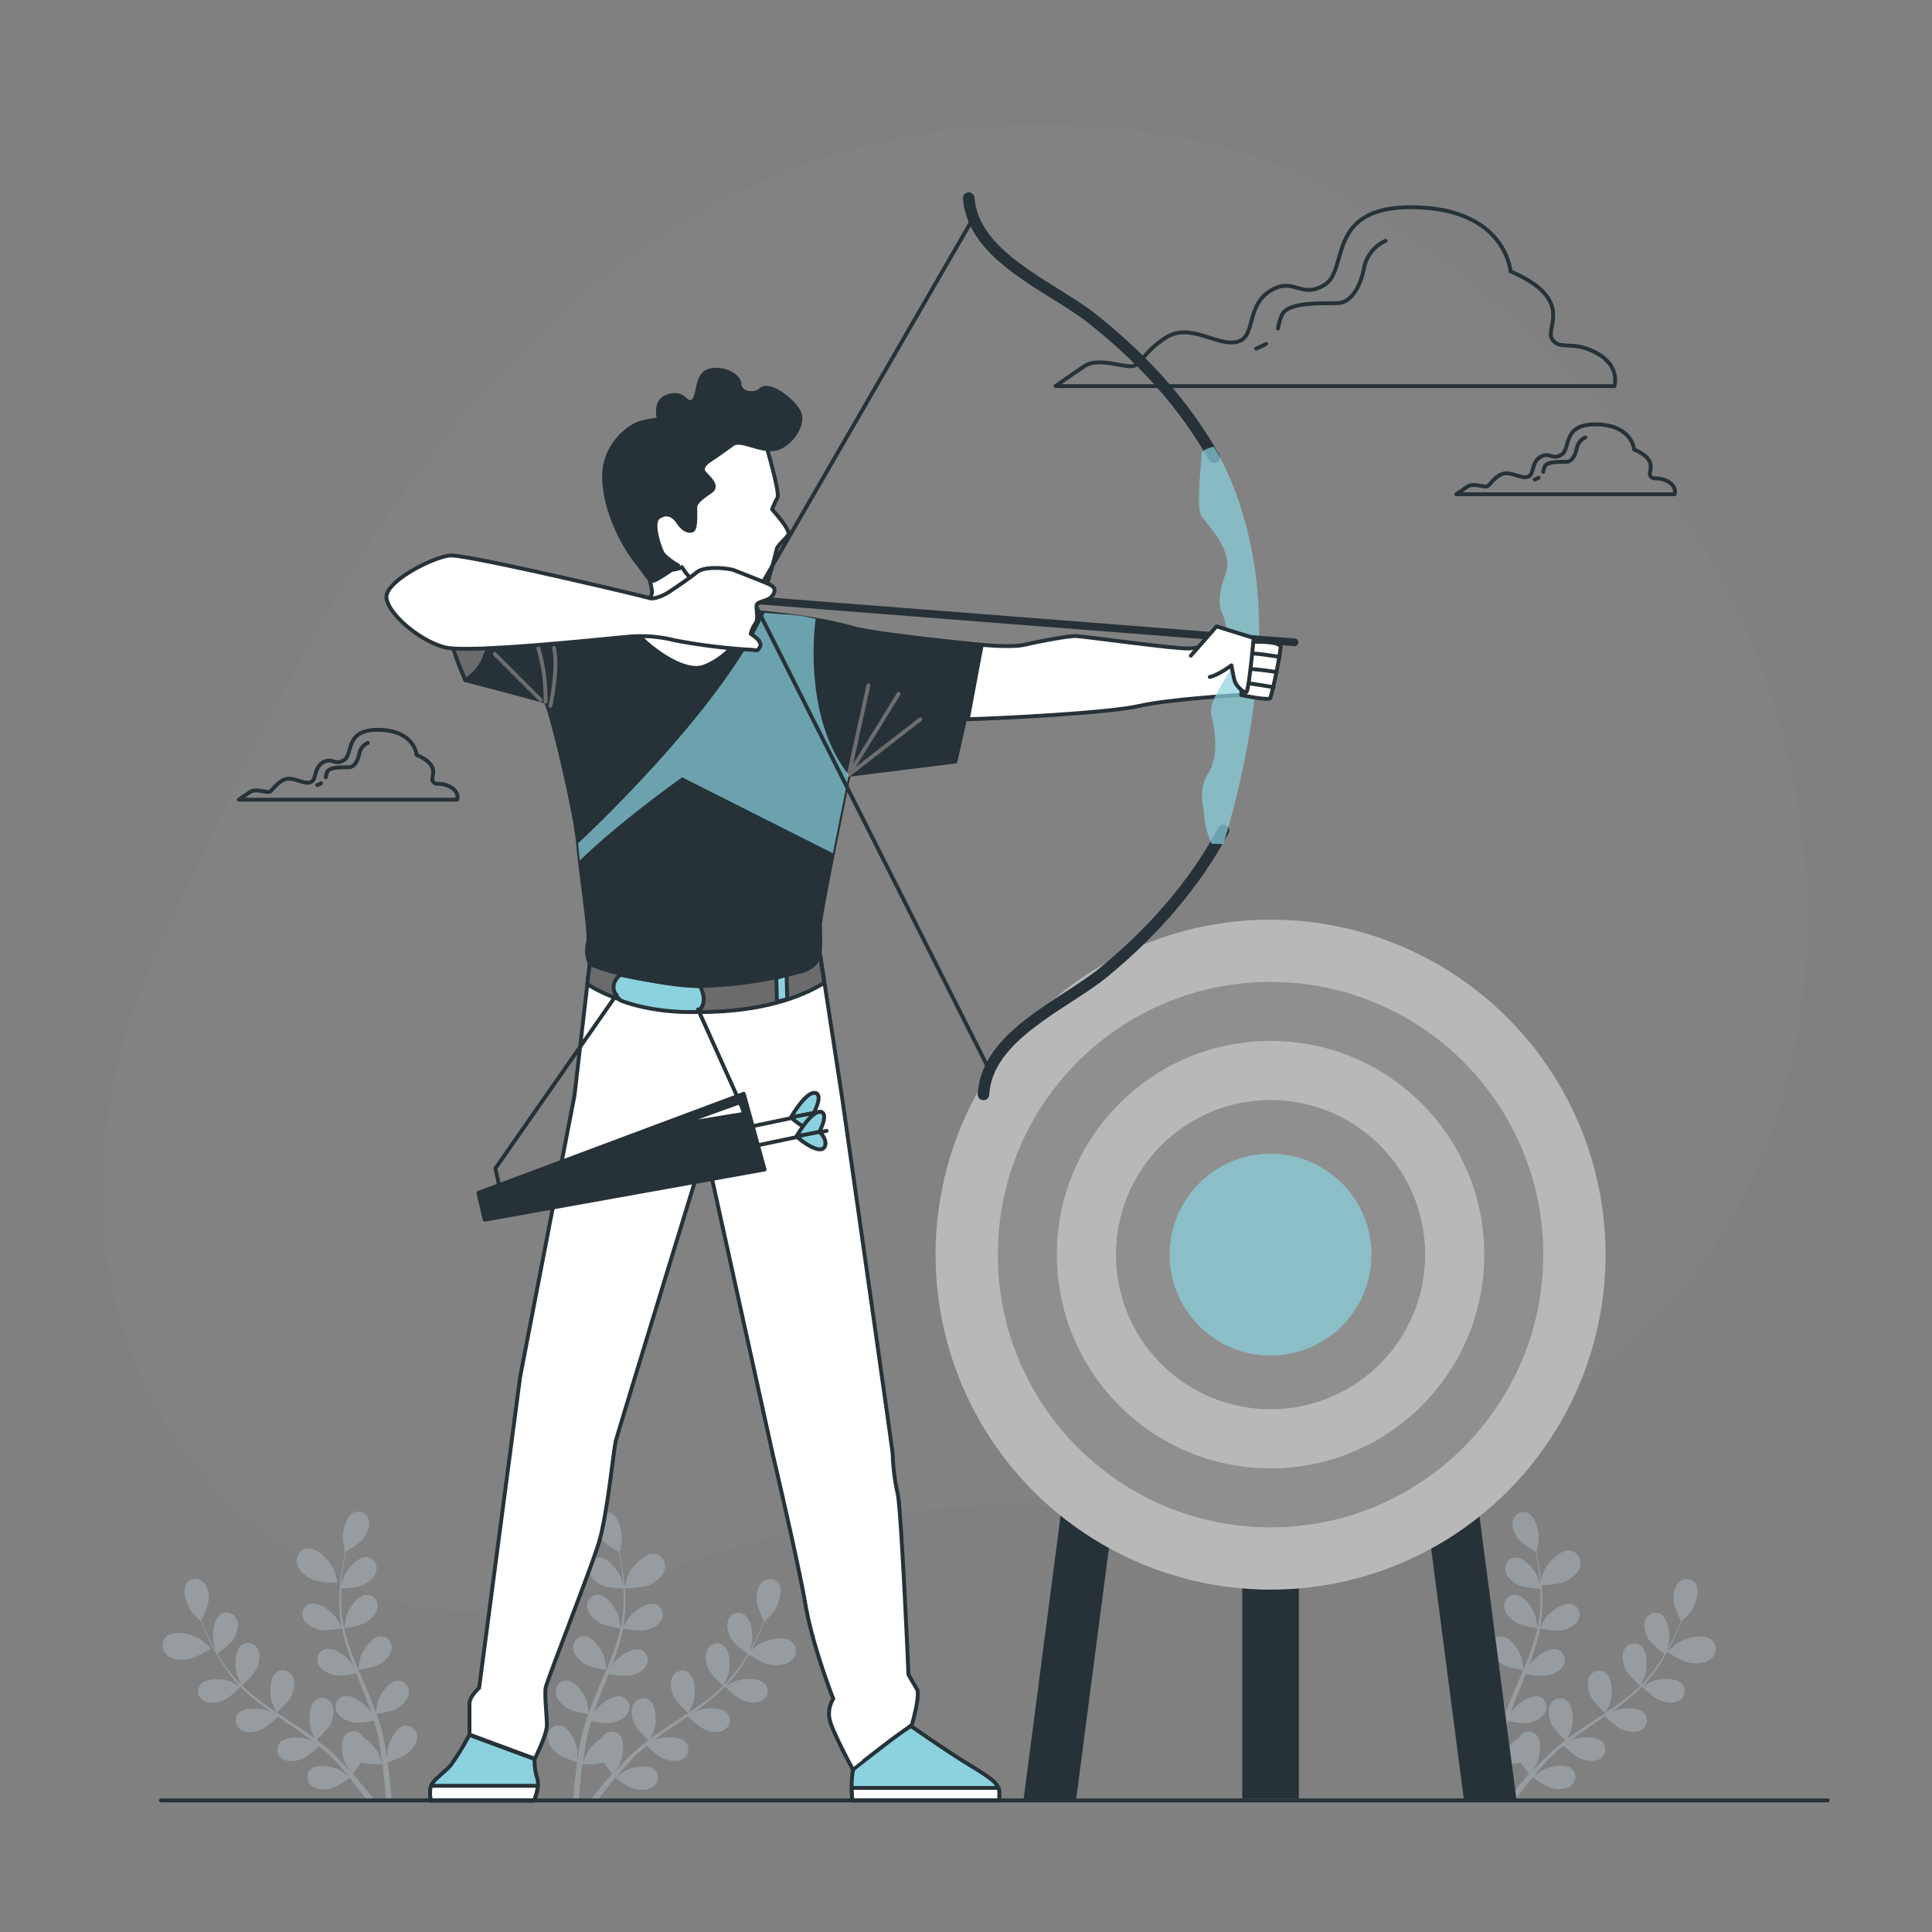 <svg xmlns="http://www.w3.org/2000/svg" viewBox="0 0 500 500"><rect x="0" y="0" width="500" height="500" fill="#808080" stroke="none"/><defs><style>.cls-1{opacity:0.1;}.cls-2,.cls-3{fill:#969c9f;}.cls-3,.cls-8{opacity:0.7;}.cls-13,.cls-14,.cls-15,.cls-4{fill:none;}.cls-10,.cls-11,.cls-12,.cls-14,.cls-15,.cls-4,.cls-9{stroke:#263238;}.cls-10,.cls-11,.cls-12,.cls-13,.cls-14,.cls-15,.cls-4,.cls-9{stroke-linecap:round;stroke-linejoin:round;}.cls-12,.cls-5{fill:#263238;}.cls-6{fill:#b8b8b8;}.cls-7{fill:#8f8f8f;}.cls-10,.cls-8{fill:#8bd2de;}.cls-9{fill:#fff;}.cls-11{fill:#6b6b6b;}.cls-13{stroke:#6e6e6e;}.cls-14{stroke-width:3px;}.cls-15{stroke-width:2px;}</style></defs><title>archery</title><g id="Background_Simple" data-name="Background Simple"><g class="cls-1"><path class="cls-2" d="M324.18,40.36S251.45,14.49,180,55.67,72.62,178.59,41.69,244.06,28.56,376.14,83.06,406.51s91.56-14.4,168-16.58,97,8.75,160.47-34.44,74.91-145.2,24.87-220.68S324.18,40.36,324.18,40.36Z"/><path class="cls-3" d="M324.18,40.36S251.45,14.49,180,55.67,72.62,178.59,41.69,244.06,28.56,376.14,83.06,406.51s91.56-14.4,168-16.58,97,8.75,160.47-34.44,74.91-145.2,24.87-220.68S324.18,40.36,324.18,40.36Z"/></g></g><g id="Clouds"><path class="cls-4" d="M413.21,91.37c-6.29-3.43-9.15-.57-11.43-3.43s6.29-10.29-10.86-17.72c0,0-1.14-16-24.58-16.58s-17.15,16-23.44,20-8-2.29-14.29,1.71-3.43,12-8.57,13.15-12-5.14-18.29-1.14-6.29,7.43-9.15,7.43-8.58-2.29-12,0-7.43,5.14-7.43,5.14H417.79S419.5,94.8,413.21,91.37Z"/><path class="cls-4" d="M327.66,89a19.93,19.93,0,0,1-2.55,1.21"/><path class="cls-4" d="M358.6,62.32a9.76,9.76,0,0,0-5.58,7c-1,5.23-3.49,8.72-6.28,9.07s-13.26-.7-15,3.14a15.36,15.36,0,0,0-1,3.5"/><path class="cls-4" d="M431.61,124.57c-2.46-1.34-3.57-.22-4.47-1.34s2.46-4-4.24-6.92c0,0-.45-6.25-9.6-6.48s-6.7,6.25-9.16,7.82-3.13-.89-5.58.67-1.34,4.69-3.35,5.14-4.69-2-7.15-.45-2.46,2.9-3.57,2.9-3.35-.89-4.69,0-2.9,2-2.9,2h56.51S434.06,125.91,431.61,124.57Z"/><path class="cls-4" d="M398.18,123.65a7.78,7.78,0,0,1-1,.47"/><path class="cls-4" d="M410.27,113.22a3.81,3.81,0,0,0-2.18,2.73c-.41,2-1.36,3.41-2.45,3.54s-5.18-.27-5.86,1.23a6,6,0,0,0-.38,1.37"/><path class="cls-4" d="M116.52,203.62c-2.46-1.34-3.57-.22-4.47-1.34s2.46-4-4.24-6.92c0,0-.45-6.25-9.6-6.48s-6.7,6.25-9.16,7.82-3.13-.89-5.58.67-1.34,4.69-3.35,5.14-4.69-2-7.15-.45-2.46,2.9-3.57,2.9-3.35-.89-4.69,0-2.9,2-2.9,2h56.51S119,205,116.52,203.62Z"/><path class="cls-4" d="M83.09,202.71a7.78,7.78,0,0,1-1,.47"/><path class="cls-4" d="M95.18,192.27A3.81,3.81,0,0,0,93,195c-.41,2-1.36,3.41-2.45,3.54s-5.18-.27-5.86,1.23a6,6,0,0,0-.38,1.37"/></g><g id="Plants"><path class="cls-2" d="M48.57,429.45c2.1-.3,6.09-2.9,6.09-2.9s-2.51-2.11-2.69-2.22c-2-1.31-6.74-2.63-8.83-.91a3.21,3.21,0,0,0-.07,4.77C44.43,429.54,46.78,429.7,48.57,429.45Z"/><path class="cls-2" d="M87.44,409.66s-.93-3.14-1-3.33c-1-2.21-4.17-5.91-6.87-5.63a3.21,3.21,0,0,0-2.69,3.94c.39,1.87,2.26,3.31,3.89,4.08C82.68,409.63,87.44,409.66,87.44,409.66Z"/><path class="cls-2" d="M92.52,462.71c.93,1.15,1.77,2.24,2.53,3.24H97c-1-1.23-2.08-2.63-3.35-4.13-.74-.88-1.54-1.8-2.37-2.75a30.67,30.67,0,0,0,2.12-2.91,20.64,20.64,0,0,0,5.63.4c.13,1.12.25,2.21.34,3.24.22,2.33.35,4.4.44,6.15h1.55c-.13-1.78-.31-3.9-.58-6.29-.13-1.14-.29-2.35-.46-3.6.44-.13,4-1.25,5.32-2.41s2.41-2.73,2.28-4.4a2.82,2.82,0,0,0-3.24-2.66c-2.34.42-4.13,4.33-4.41,6.44,0,.12,0,1.49-.05,2.36-.07-.51-.14-1-.22-1.53-.16-1-.34-2.06-.54-3.17l-.35-1.61c-.1-.54-.28-1.1-.42-1.65-.35-1.28-.77-2.56-1.22-3.83.91-.14,4.11-.68,5.45-1.55s2.8-2.33,2.92-4a2.82,2.82,0,0,0-2.8-3.12c-2.38.06-4.74,3.65-5.34,5.7,0,.13-.3,1.64-.43,2.47-.28-.77-.55-1.53-.85-2.3-.88-2.21-1.84-4.42-2.79-6.63-.29-.68-.57-1.35-.86-2,.32,0,4.15-.61,5.65-1.58,1.33-.86,2.8-2.33,2.92-4a2.82,2.82,0,0,0-2.8-3.12c-2.38.06-4.74,3.66-5.34,5.7,0,.15-.42,2.33-.49,2.89-.63-1.49-1.24-3-1.78-4.48a49.67,49.67,0,0,1-1.83-6.17c.15,0,4.15-.59,5.69-1.58,1.34-.86,2.8-2.33,2.92-4a2.82,2.82,0,0,0-2.8-3.12c-2.38.06-4.74,3.65-5.34,5.7,0,.13-.33,1.79-.45,2.58H89a36.3,36.3,0,0,1-.69-6.44c0-1.19,0-2.33.05-3.44.76,0,4.21-.2,5.69-.94s3-2,3.34-3.66A2.82,2.82,0,0,0,94.91,403c-2.37-.2-5.11,3.11-5.93,5.08,0,.11-.38,1.24-.61,2.07,0-.5.06-1,.1-1.49.15-1.79.4-3.43.63-4.87.14-.82.28-1.56.42-2.25.73-.42,3.63-2.13,4.59-3.45s1.77-3.18,1.28-4.79a2.82,2.82,0,0,0-3.74-1.91c-2.2.92-3.1,5.12-2.92,7.24,0,.18.58,3,.62,3l0,0c-.15.66-.3,1.37-.45,2.15-.26,1.44-.55,3.08-.74,4.88a50,50,0,0,0-.34,5.83,36.76,36.76,0,0,0,.55,6.51l0,.08c-.33-.62-1.29-2.31-1.38-2.43-1.26-1.72-4.69-4.3-7-3.55A2.82,2.82,0,0,0,78.54,419c.69,1.53,2.56,2.42,4.11,2.78,1.75.4,5.55-.37,5.86-.43a49.93,49.93,0,0,0,1.74,6.42c.41,1.23.87,2.45,1.34,3.67-.3-.52-.57-1-.61-1.05-1.26-1.72-4.69-4.3-7-3.55a2.82,2.82,0,0,0-1.57,3.89c.69,1.53,2.56,2.42,4.11,2.78s4.83-.23,5.69-.4l.55,1.4c.9,2.23,1.81,4.46,2.63,6.66.29.78.55,1.56.81,2.33-.27-.47-.49-.86-.53-.91-1.26-1.72-4.69-4.3-7-3.55a2.82,2.82,0,0,0-1.57,3.89c.69,1.53,2.56,2.42,4.11,2.78s4.51-.18,5.54-.37c.24.8.49,1.61.69,2.4.12.54.28,1.06.38,1.61l.31,1.62c.16,1,.33,2.1.46,3.11.1.7.18,1.38.26,2.05-.28-.78-.86-2.29-.92-2.41a10.94,10.94,0,0,0-3.85-4,3.34,3.34,0,0,0-.33-.53,2.82,2.82,0,0,0-4.17-.43c-1.72,1.65-1.05,5.89-.13,7.8.05.11.79,1.27,1.26,2l-1-1.15c-.7-.78-1.43-1.53-2.2-2.34l-1.18-1.15c-.38-.39-.84-.76-1.26-1.14-1-.87-2.05-1.71-3.13-2.52.68-.62,3.05-2.84,3.69-4.3s1-3.48.23-5a2.82,2.82,0,0,0-4.06-1.06c-2,1.37-1.93,5.66-1.31,7.69,0,.13.65,1.53,1,2.3-.65-.49-1.3-1-2-1.44-2-1.36-4-2.67-6-4l-1.84-1.22c.24-.22,3.12-2.8,3.84-4.43.64-1.45,1-3.48.23-5a2.82,2.82,0,0,0-4.06-1.06c-2,1.37-1.93,5.66-1.31,7.69,0,.15.93,2.18,1.18,2.68-1.34-.9-2.68-1.81-4-2.76a49.64,49.64,0,0,1-4.93-4.14c.11-.1,3.13-2.78,3.87-4.46.64-1.45,1-3.49.23-5a2.82,2.82,0,0,0-4.06-1.06c-2,1.37-1.93,5.66-1.31,7.69,0,.13.71,1.68,1.05,2.4l-.11.08a36.3,36.3,0,0,1-4.13-5c-.69-1-1.29-1.94-1.85-2.9.61-.44,3.39-2.49,4.22-3.93s1.42-3.35.77-4.9a2.82,2.82,0,0,0-3.92-1.5c-2.09,1.14-2.54,5.41-2.14,7.5,0,.11.37,1.24.64,2.06-.25-.43-.51-.88-.74-1.3-.86-1.58-1.56-3.08-2.16-4.41-.34-.76-.63-1.46-.89-2.11.38-.75,1.85-3.78,1.93-5.4s-.28-3.63-1.57-4.7a2.82,2.82,0,0,0-4.17.47c-1.33,2,.24,6,1.55,7.65.11.14,2.15,2.2,2.17,2.16l0,0c.24.63.51,1.31.82,2,.58,1.35,1.24,2.87,2.07,4.47A50.08,50.08,0,0,0,58,431.23,36.77,36.77,0,0,0,62,436.36l.06.05c-.61-.34-2.35-1.22-2.5-1.27-2-.74-6.28-1-7.75.88a2.82,2.82,0,0,0,.83,4.11c1.42.9,3.47.61,5,0,1.68-.63,4.43-3.37,4.64-3.59a49.87,49.87,0,0,0,5,4.4c1,.79,2.08,1.56,3.14,2.32l-1.09-.54c-2-.74-6.28-1-7.76.88a2.82,2.82,0,0,0,.83,4.11c1.42.9,3.47.61,5,0s3.9-2.86,4.52-3.47l1.23.86c2,1.36,4,2.72,5.87,4.1.67.49,1.32,1,2,1.5l-.95-.47c-2-.74-6.28-1-7.75.88a2.82,2.82,0,0,0,.83,4.11c1.42.9,3.47.61,5,0s3.67-2.64,4.41-3.36c.65.54,1.29,1.07,1.9,1.62.4.38.82.73,1.2,1.13l1.15,1.18c.7.77,1.44,1.57,2.1,2.34.47.53.91,1.05,1.35,1.57-.66-.49-2-1.43-2.1-1.5-1.86-1-6.06-1.94-7.8-.31a2.82,2.82,0,0,0,.2,4.19c1.27,1.11,3.34,1.12,4.89.8,1.71-.36,4.73-2.55,5.11-2.83C91.17,461.05,91.87,461.9,92.52,462.71Z"/><path class="cls-2" d="M199.44,430.85c-2.1-.3-6.09-2.9-6.09-2.9s2.51-2.11,2.69-2.22c2-1.31,6.74-2.63,8.83-.91a3.21,3.21,0,0,1,.07,4.77C203.58,430.94,201.23,431.11,199.44,430.85Z"/><path class="cls-2" d="M161.51,411.07s.93-3.14,1-3.33c1-2.21,4.17-5.91,6.87-5.63a3.21,3.21,0,0,1,2.69,3.94c-.39,1.87-2.26,3.31-3.89,4.08C166.27,411,161.51,411.07,161.51,411.07Z"/><path class="cls-2" d="M157.13,462.71c-.93,1.15-1.77,2.24-2.53,3.24h-1.91c1-1.23,2.08-2.63,3.35-4.13.74-.88,1.54-1.8,2.37-2.75a30.63,30.63,0,0,1-2.12-2.91,20.64,20.64,0,0,1-5.64.4c-.13,1.12-.25,2.21-.34,3.24-.22,2.33-.35,4.4-.44,6.15h-1.55c.13-1.78.31-3.9.58-6.29.13-1.14.29-2.35.46-3.6-.44-.13-4-1.25-5.32-2.41s-2.41-2.73-2.28-4.4a2.82,2.82,0,0,1,3.24-2.66c2.34.42,4.13,4.33,4.41,6.44,0,.12,0,1.49.05,2.36.07-.51.14-1,.22-1.53.16-1,.34-2.06.54-3.17l.35-1.61c.1-.54.28-1.1.42-1.65.35-1.28.77-2.56,1.22-3.83-.91-.14-4.11-.68-5.45-1.55s-2.8-2.33-2.92-4a2.82,2.82,0,0,1,2.8-3.12c2.38.06,4.74,3.65,5.34,5.7,0,.13.3,1.64.43,2.47.28-.77.55-1.53.85-2.3.88-2.21,1.84-4.42,2.79-6.63.29-.68.57-1.35.86-2-.32,0-4.15-.61-5.65-1.58-1.33-.86-2.8-2.33-2.92-4a2.82,2.82,0,0,1,2.8-3.12c2.38.06,4.74,3.66,5.34,5.7,0,.15.42,2.33.49,2.89.63-1.49,1.24-3,1.78-4.48a49.67,49.67,0,0,0,1.83-6.17c-.15,0-4.15-.59-5.69-1.58-1.34-.86-2.8-2.33-2.92-4a2.82,2.82,0,0,1,2.8-3.12c2.38.06,4.74,3.65,5.33,5.7,0,.13.33,1.79.45,2.58h.14a36.29,36.29,0,0,0,.69-6.44c0-1.19,0-2.33-.05-3.44-.76,0-4.21-.2-5.69-.94s-3-2-3.34-3.66a2.82,2.82,0,0,1,2.44-3.41c2.37-.2,5.11,3.11,5.93,5.08,0,.11.38,1.24.61,2.07,0-.5-.06-1-.1-1.49-.15-1.79-.4-3.43-.63-4.87-.14-.82-.28-1.56-.42-2.25-.73-.42-3.63-2.13-4.59-3.45s-1.77-3.18-1.28-4.79a2.82,2.82,0,0,1,3.74-1.91c2.2.92,3.1,5.12,2.92,7.24,0,.18-.58,3-.62,3l0,0c.15.66.3,1.37.45,2.15.26,1.44.55,3.08.74,4.88a50,50,0,0,1,.34,5.83,36.78,36.78,0,0,1-.55,6.51l0,.08c.33-.62,1.29-2.31,1.38-2.43,1.26-1.72,4.69-4.3,7-3.55a2.82,2.82,0,0,1,1.57,3.89c-.69,1.53-2.56,2.42-4.11,2.78-1.75.4-5.55-.37-5.86-.43a49.93,49.93,0,0,1-1.74,6.42c-.41,1.23-.87,2.45-1.34,3.67.3-.52.57-1,.61-1.05,1.26-1.72,4.69-4.3,7-3.55a2.82,2.82,0,0,1,1.57,3.89c-.69,1.53-2.56,2.42-4.11,2.78s-4.83-.23-5.69-.4l-.55,1.4c-.9,2.23-1.81,4.46-2.63,6.66-.29.78-.55,1.56-.81,2.33.27-.47.49-.86.53-.91,1.26-1.72,4.69-4.3,7-3.55a2.82,2.82,0,0,1,1.57,3.89c-.69,1.53-2.56,2.42-4.11,2.78s-4.51-.18-5.53-.37c-.24.8-.49,1.61-.69,2.4-.12.54-.28,1.06-.38,1.61l-.31,1.62c-.16,1-.33,2.1-.46,3.11-.1.7-.18,1.38-.26,2.05.28-.78.86-2.29.92-2.41a10.94,10.94,0,0,1,3.85-4,3.33,3.33,0,0,1,.33-.53,2.82,2.82,0,0,1,4.17-.43c1.72,1.65,1.05,5.89.13,7.8-.05.11-.79,1.27-1.26,2l1-1.15c.7-.78,1.42-1.53,2.2-2.34l1.18-1.15c.38-.39.84-.76,1.26-1.14,1-.87,2.05-1.71,3.13-2.52-.68-.62-3.05-2.84-3.69-4.3s-1-3.48-.23-5a2.82,2.82,0,0,1,4.06-1.06c2,1.37,1.93,5.66,1.31,7.69,0,.13-.65,1.53-1,2.3.65-.49,1.3-1,2-1.44,2-1.36,4-2.67,6-4l1.84-1.22c-.24-.22-3.12-2.8-3.84-4.43-.64-1.45-1-3.48-.23-5a2.82,2.82,0,0,1,4.06-1.06c2,1.37,1.93,5.66,1.31,7.69,0,.15-.93,2.18-1.18,2.68,1.35-.9,2.68-1.81,4-2.76a49.64,49.64,0,0,0,4.93-4.14c-.11-.1-3.13-2.78-3.87-4.46-.64-1.45-1-3.49-.23-5a2.82,2.82,0,0,1,4.06-1.06c2,1.37,1.93,5.66,1.31,7.69,0,.13-.72,1.68-1.05,2.4l.11.08a36.29,36.29,0,0,0,4.13-5c.69-1,1.29-1.94,1.85-2.9-.61-.44-3.39-2.49-4.22-3.93s-1.42-3.35-.77-4.9a2.82,2.82,0,0,1,3.92-1.5c2.09,1.14,2.54,5.41,2.14,7.5,0,.11-.37,1.24-.64,2.06.25-.43.51-.88.74-1.3.86-1.58,1.56-3.08,2.16-4.41.34-.76.63-1.46.89-2.11-.38-.75-1.85-3.78-1.93-5.4s.28-3.63,1.57-4.7a2.82,2.82,0,0,1,4.17.47c1.33,2-.24,6-1.55,7.65-.11.14-2.15,2.2-2.17,2.16l0,0c-.24.63-.51,1.31-.82,2-.58,1.35-1.24,2.87-2.07,4.47a50.06,50.06,0,0,1-2.94,5.05,36.76,36.76,0,0,1-4.05,5.13l-.06.05c.61-.34,2.35-1.22,2.5-1.27,2-.74,6.28-1,7.75.88a2.82,2.82,0,0,1-.83,4.11c-1.42.9-3.47.61-5,0-1.68-.63-4.43-3.37-4.64-3.59a49.86,49.86,0,0,1-5,4.4c-1,.79-2.08,1.56-3.14,2.32l1.09-.54c2-.74,6.28-1,7.75.88a2.82,2.82,0,0,1-.83,4.11c-1.42.9-3.47.61-5,0s-3.9-2.86-4.52-3.47l-1.23.86c-2,1.36-4,2.72-5.87,4.1-.67.49-1.32,1-2,1.5l.95-.47c2-.74,6.28-1,7.75.88a2.82,2.82,0,0,1-.83,4.11c-1.42.9-3.47.61-5,0s-3.67-2.64-4.41-3.36c-.65.54-1.29,1.07-1.9,1.62-.4.38-.82.73-1.2,1.13L163,455.92c-.7.77-1.44,1.57-2.1,2.34-.47.53-.91,1.05-1.35,1.57.66-.49,2-1.43,2.1-1.5,1.86-1,6.06-1.94,7.8-.31a2.82,2.82,0,0,1-.2,4.19c-1.27,1.11-3.34,1.12-4.89.8-1.71-.36-4.73-2.55-5.11-2.83C158.47,461.05,157.77,461.9,157.13,462.71Z"/><path class="cls-2" d="M437.5,430.38c-2.1-.3-6.09-2.9-6.09-2.9s2.51-2.11,2.69-2.22c2-1.31,6.74-2.63,8.83-.91a3.21,3.21,0,0,1,.07,4.77C441.64,430.47,439.29,430.63,437.5,430.38Z"/><path class="cls-2" d="M398.39,410.25s.93-3.14,1-3.33c1-2.21,4.17-5.91,6.87-5.63a3.21,3.21,0,0,1,2.69,3.94c-.39,1.87-2.26,3.31-3.89,4.08C403.16,410.21,398.4,410.25,398.39,410.25Z"/><path class="cls-2" d="M394.48,462.71c-.93,1.15-1.77,2.24-2.53,3.24H390c1-1.23,2.08-2.63,3.35-4.13.74-.88,1.54-1.8,2.37-2.75a30.66,30.66,0,0,1-2.12-2.91,20.64,20.64,0,0,1-5.64.4c-.13,1.12-.25,2.21-.34,3.24-.22,2.33-.35,4.4-.44,6.15h-1.55c.13-1.78.31-3.9.58-6.29.13-1.14.29-2.35.46-3.6-.44-.13-4-1.25-5.32-2.41s-2.41-2.73-2.28-4.4a2.82,2.82,0,0,1,3.24-2.66c2.34.42,4.13,4.33,4.41,6.44,0,.12,0,1.49.05,2.36.07-.51.14-1,.22-1.53.16-1,.34-2.06.54-3.17l.35-1.61c.1-.54.28-1.1.42-1.65.35-1.28.77-2.56,1.22-3.83-.91-.14-4.11-.68-5.45-1.55s-2.8-2.33-2.92-4a2.82,2.82,0,0,1,2.8-3.12c2.38.06,4.74,3.65,5.34,5.7,0,.13.3,1.64.43,2.47.28-.77.55-1.53.85-2.3.88-2.21,1.84-4.42,2.79-6.63.29-.68.57-1.35.86-2-.32,0-4.15-.61-5.65-1.58-1.34-.86-2.8-2.33-2.92-4a2.82,2.82,0,0,1,2.8-3.12c2.38.06,4.74,3.66,5.34,5.7,0,.15.42,2.33.49,2.89.63-1.49,1.24-3,1.78-4.48a49.68,49.68,0,0,0,1.83-6.17c-.15,0-4.15-.59-5.69-1.58-1.34-.86-2.8-2.33-2.92-4a2.82,2.82,0,0,1,2.8-3.12c2.38.06,4.74,3.65,5.33,5.7,0,.13.33,1.79.45,2.58H398a36.3,36.3,0,0,0,.69-6.44c0-1.19,0-2.33-.05-3.44-.76,0-4.21-.2-5.69-.94s-3-2-3.34-3.66a2.82,2.82,0,0,1,2.44-3.41c2.37-.2,5.11,3.11,5.93,5.08,0,.11.38,1.24.61,2.07,0-.5-.06-1-.1-1.49-.15-1.79-.4-3.43-.63-4.87-.14-.82-.28-1.56-.42-2.25-.73-.42-3.63-2.13-4.59-3.45s-1.77-3.18-1.28-4.79a2.82,2.82,0,0,1,3.74-1.91c2.2.92,3.1,5.12,2.92,7.24,0,.18-.58,3-.62,3l0,0c.15.66.3,1.37.45,2.15.26,1.44.55,3.08.74,4.88a50,50,0,0,1,.34,5.83,36.76,36.76,0,0,1-.55,6.51l0,.08c.33-.62,1.29-2.31,1.38-2.43,1.26-1.72,4.69-4.3,7-3.55a2.82,2.82,0,0,1,1.57,3.89c-.69,1.53-2.56,2.42-4.11,2.78-1.75.4-5.55-.37-5.86-.43a49.93,49.93,0,0,1-1.74,6.42c-.41,1.23-.87,2.45-1.34,3.67.3-.52.57-1,.61-1.05,1.26-1.72,4.69-4.3,7-3.55a2.82,2.82,0,0,1,1.57,3.89c-.69,1.53-2.56,2.42-4.11,2.78s-4.83-.23-5.69-.4l-.55,1.4c-.9,2.23-1.81,4.46-2.63,6.66-.29.78-.55,1.56-.81,2.33.27-.47.49-.86.53-.91,1.26-1.72,4.69-4.3,7-3.55a2.82,2.82,0,0,1,1.57,3.89c-.69,1.53-2.56,2.42-4.11,2.78s-4.51-.18-5.53-.37c-.24.8-.49,1.61-.69,2.4-.12.54-.28,1.06-.38,1.61l-.31,1.62c-.16,1-.33,2.1-.46,3.11-.1.7-.18,1.38-.26,2.05.28-.78.86-2.29.93-2.41a10.94,10.94,0,0,1,3.85-4,3.33,3.33,0,0,1,.33-.53,2.82,2.82,0,0,1,4.17-.43c1.72,1.65,1.05,5.89.13,7.8-.05.11-.79,1.27-1.26,2l1-1.15c.7-.78,1.43-1.53,2.2-2.34l1.18-1.15c.38-.39.84-.76,1.26-1.14,1-.87,2.05-1.71,3.13-2.52-.68-.62-3.05-2.84-3.69-4.3s-1-3.48-.23-5a2.82,2.82,0,0,1,4.06-1.06c2,1.37,1.93,5.66,1.31,7.69,0,.13-.65,1.53-1,2.3.65-.49,1.3-1,2-1.44,2-1.36,4-2.67,6-4l1.84-1.22c-.24-.22-3.12-2.8-3.84-4.43-.64-1.45-1-3.48-.23-5a2.82,2.82,0,0,1,4.06-1.06c2,1.37,1.93,5.66,1.31,7.69,0,.15-.93,2.18-1.18,2.68,1.35-.9,2.68-1.81,4-2.76a49.63,49.63,0,0,0,4.93-4.14c-.11-.1-3.13-2.78-3.87-4.46-.64-1.45-1-3.49-.23-5a2.82,2.82,0,0,1,4.06-1.06c2,1.37,1.93,5.66,1.31,7.69,0,.13-.71,1.68-1.05,2.4l.11.08a36.29,36.29,0,0,0,4.13-5c.69-1,1.29-1.94,1.85-2.9-.61-.44-3.39-2.49-4.22-3.93s-1.42-3.35-.77-4.9a2.82,2.82,0,0,1,3.92-1.5c2.09,1.14,2.54,5.41,2.14,7.5,0,.11-.37,1.24-.64,2.06.25-.43.51-.88.74-1.3.86-1.58,1.56-3.08,2.16-4.41.34-.76.63-1.46.89-2.11-.38-.75-1.85-3.78-1.93-5.4s.28-3.63,1.57-4.7a2.82,2.82,0,0,1,4.17.47c1.33,2-.24,6-1.55,7.65-.11.14-2.15,2.2-2.17,2.16l0,0c-.24.63-.51,1.31-.82,2-.58,1.35-1.24,2.87-2.07,4.47a50.08,50.08,0,0,1-2.94,5.05,36.77,36.77,0,0,1-4.05,5.13l-.06.05c.61-.34,2.35-1.22,2.5-1.27,2-.74,6.28-1,7.75.88a2.82,2.82,0,0,1-.83,4.11c-1.42.9-3.47.61-5,0-1.68-.63-4.43-3.37-4.64-3.59a49.87,49.87,0,0,1-5,4.4c-1,.79-2.08,1.56-3.14,2.32l1.09-.54c2-.74,6.28-1,7.75.88a2.82,2.82,0,0,1-.83,4.11c-1.42.9-3.47.61-5,0s-3.9-2.86-4.52-3.47l-1.23.86c-2,1.36-4,2.72-5.87,4.1-.67.49-1.32,1-2,1.5l.95-.47c2-.74,6.28-1,7.75.88a2.82,2.82,0,0,1-.83,4.11c-1.42.9-3.47.61-5,0s-3.67-2.64-4.41-3.36c-.65.54-1.29,1.07-1.9,1.62-.4.38-.82.73-1.2,1.13l-1.15,1.18c-.7.77-1.44,1.57-2.1,2.34-.47.53-.91,1.05-1.35,1.57.66-.49,2-1.43,2.1-1.5,1.86-1,6.06-1.94,7.8-.31a2.82,2.82,0,0,1-.2,4.19c-1.27,1.11-3.34,1.12-4.89.8-1.71-.36-4.73-2.55-5.11-2.83C395.82,461.05,395.12,461.9,394.48,462.71Z"/></g><g id="Target"><polygon class="cls-5" points="278.47 465.94 264.87 465.94 275.85 381.74 289.45 381.74 278.47 465.94"/><polygon class="cls-5" points="378.88 465.94 392.48 465.94 381.5 381.74 367.9 381.74 378.88 465.94"/><rect class="cls-5" x="321.5" y="381.74" width="14.64" height="83.68"/><circle class="cls-6" cx="328.82" cy="324.7" r="86.7"/><circle class="cls-7" cx="328.82" cy="324.7" r="70.58"/><circle class="cls-6" cx="328.82" cy="324.7" r="55.31"/><circle class="cls-7" cx="328.82" cy="324.7" r="40.01"/><circle class="cls-8" cx="328.82" cy="324.7" r="26.12"/></g><g id="Character"><path class="cls-9" d="M152.63,249.32l-3.95,34.16L134.6,356.4,124,436.83s-2.5,2.19-2.5,4.07v8l16.9,6.26s3.13-6.17,3.13-8.68-.63-7.82-.31-9.7,11.58-30.36,13.77-37.56,3.76-23.79,4.38-26.29,21.28-69.79,21.28-69.79l3.13-.31L200,376.43s6.57,27.85,8.45,38.81,7.2,24.41,7.2,24.41a7.26,7.26,0,0,0-.94,5.32c.63,3.13,6.18,13.28,6.18,13.28L236,446.36s2.23-7.65,1.3-9.21-2.19-3.76-2.19-3.76-1.88-43.5-2.82-46.95a52.76,52.76,0,0,1-1.25-10c0-.94-13.14-92.64-13.14-92.64l-5.63-36.62s-29.73,2.5-42.25.94-15.34-1.88-15.34-1.88l-1.56,1.88Z"/><path class="cls-10" d="M121.46,449a69.33,69.33,0,0,1-4.81,7.84c-1.62,1.89-4.58,3.77-5.12,5.39a8,8,0,0,0,0,3.77h26.66s1.62-3.5.81-5.93a14,14,0,0,1-.64-4.81Z"/><path class="cls-9" d="M111.53,465.94h26.66a12.9,12.9,0,0,0,1-3.77H111.53A8,8,0,0,0,111.53,465.94Z"/><path class="cls-10" d="M236,446.85s8.3,5.9,14.5,9.67,8.08,5.12,8.08,7.27v2.15h-38s-.54-5.12.27-8.08C220.88,457.86,236.32,445.52,236,446.85Z"/><path class="cls-9" d="M220.61,465.94h38v-2.15a3,3,0,0,0-.19-1.08h-38C220.46,464.5,220.61,465.94,220.61,465.94Z"/><path class="cls-9" d="M254.06,166.88s7.8.76,11,0,11.29-2.34,13.4-2.27,26.3,3.46,29.32,3.21,15.09-1.71,15.09-1.71l-1.68,13.73s-18.66,1.07-26.48,2.88-36.52,3.24-44.24,3.41Z"/><path class="cls-11" d="M120.41,176s-5.83-13-4.89-18,17.21-1.25,16.59,3.13S125.93,175.54,120.41,176Z"/><path class="cls-11" d="M183.74,261.88c15.83-.43,25.22-4.8,29.58-7.53l-1.1-7.18s-29.73,2.5-42.25.94-15.34-1.88-15.34-1.88l-1.56,1.88-.43,1.21L152,254.7C155.84,257.17,166,262.36,183.74,261.88Z"/><path class="cls-10" d="M200.9,253.09c0,.5.17,6.14.17,6.14l2.66-.66-.17-6.31Z"/><path class="cls-10" d="M160.57,252.26s-4,2.82,0,6.64c0,0,7.8,3.32,19.75,3,0,0,3.44-1.68.81-6.73A132.27,132.27,0,0,1,160.57,252.26Z"/><polyline class="cls-4" points="159.57 257.41 128.2 302.39 129.53 308.37"/><line class="cls-4" x1="180.65" y1="261.23" x2="191.77" y2="285.96"/><line class="cls-4" x1="175.21" y1="295.54" x2="212.47" y2="287.75"/><path class="cls-10" d="M204.68,289.19c.35-.59,3.87-6.63,6.21-6.35s-.29,5.2-.29,5.2S204.66,289.22,204.68,289.19Z"/><path class="cls-10" d="M204.68,289.19s3.18,2.89,5.63,3.32,2.46-2.74.29-4.48Z"/><line class="cls-4" x1="176.66" y1="300.46" x2="213.92" y2="292.66"/><path class="cls-10" d="M206.12,294.1c.35-.59,3.87-6.63,6.21-6.35s-.29,5.2-.29,5.2S206.1,294.13,206.12,294.1Z"/><path class="cls-10" d="M206.12,294.1s3.18,2.89,5.63,3.32,2.46-2.74.29-4.48Z"/><path class="cls-12" d="M192.49,283.06l-68.69,25.66,1.64,6.94,72.44-13Zm-17.1,8,16.15-5.81,1.06,3Z"/><path class="cls-12" d="M169.45,157.31A109.87,109.87,0,0,1,150.3,155c-9.11-2.1-19.15-3.5-19.15-3.5s-3.74,13.55-5.6,18.22a12.22,12.22,0,0,1-5.14,6.31s19.85,5.14,20.79,5.6,7.71,28.26,8.41,36.67,3.27,23.82,2.57,25.69a7.92,7.92,0,0,0,.47,5.37c.47.93,18,5.84,28.49,5.84a112.89,112.89,0,0,0,26.86-4c2.57-.93,4.2-2.8,4.2-5.14a60.69,60.69,0,0,0,0-6.54c-.23-1.63,7.47-39,7.47-39l27.6-3.44,6.8-30.19s-27-2.65-33.1-4.34c-8.78-2.44-17.65-3.36-24-4.06S169.45,157.31,169.45,157.31Z"/><polyline class="cls-13" points="224.74 177.38 219.66 200.51 232.56 179.57"/><line class="cls-13" x1="219.66" y1="200.51" x2="238.2" y2="186.14"/><path class="cls-13" d="M141.19,181.59a45.57,45.57,0,0,0-1.89-13.92"/><path class="cls-13" d="M142.43,182.7s2.19-9.7.94-15"/><line class="cls-13" x1="139.92" y1="181.14" x2="128.03" y2="169.24"/><path class="cls-8" d="M211.11,160.16c-5.2-1.35-9.69-1.12-13.22-1.58-11.61,25.88-48.29,59.68-48.29,59.68.11,1.33.27,2.82.45,4.42,10.94-10.56,26.49-21.51,26.49-21.51l39,19.65c2-10,4.11-20.31,4.11-20.31C208.73,186.9,210.34,165.3,211.11,160.16Z"/><path class="cls-9" d="M167.35,147.5a27,27,0,0,1,1.4,5.6c0,1.63-4.2,9.34-3.74,10.74s11.21,11,17.28,8.64S193,163.84,193,162.21s-1.87-7.47-1.87-11.68-11-13.55-15.65-14S167.58,142.13,167.35,147.5Z"/><path class="cls-9" d="M198.41,115.74s3.5,11.91,2.8,13.08a23.07,23.07,0,0,0-1.4,3s4.9,5.37,4.2,6.54-2.8,2.8-3,3.74-3.27,13.08-4.67,14-8.41-1.17-13.08-3.27a15.28,15.28,0,0,1-6.77-6.07s-4.44,2.57-8.87-2.1-2.8-13.55.93-18S184.4,110.6,190,110.6,198.41,115.74,198.41,115.74Z"/><path class="cls-12" d="M183.23,119.47s-1.87,1.4-1.17,2.57,4.2,3.5,1.87,5.14-4,2.8-4,4.2.23,5.37-.7,5.84-2.34,0-3.74-2.1-3.27-2.57-5.14-1.17.47,8.41,1.4,9.58a18.49,18.49,0,0,0,3.74,2.8s-5.6,4-6.54,4-1.17-.93-4.44-5.14-7.94-12.84-8.17-21.49,6.77-13.55,9.34-14.25a33.72,33.72,0,0,1,4.9-.93s-1.63-4.9,2.57-6.07,4.2,2.57,6.07,1.4.7-7,4.44-7.94,7.71,1.4,7.71,3.5,3.5,3.27,5.6,1.4,8.17,2.57,9.81,5.84-2.57,9.11-6.54,9.58-8.64-2.8-10.74-1.17S183.23,119.47,183.23,119.47Z"/><path class="cls-14" d="M316.62,214.92c-7.62,14.28-18.57,26.51-31,36.73C275.41,260,255.35,268,254.52,283.24"/><path class="cls-14" d="M314.19,118.36c-7.91-14.12-19.11-26.12-31.79-36.09-10.34-8.13-30.55-15.77-31.7-31"/><path class="cls-8" d="M314.14,115.62s-3.29.61-3.19,1.93-1.54,13.84,0,16.06,8.43,9,6.24,14.87-1.61,8.83-.81,10.44,2.7,10.48,2.34,13.19-6.21,8.87-5.19,13.14,1.87,10.55-.79,14.78-1.36,7.8-1.06,11.46a21.3,21.3,0,0,0,1.9,6.87l3,.09s9.89-30.25,9.25-58.29S314.14,115.62,314.14,115.62Z"/><polyline class="cls-4" points="252.34 55.66 194.81 155.21 255.4 275.65"/><line class="cls-15" x1="192.17" y1="155.08" x2="335.03" y2="166.24"/><path class="cls-9" d="M172.81,153.41s5.34-3.49,7.53-5.31,8.59-.94,9.56-.55,8.47,3.29,9.21,3.69,2,1,.93,2.74-4.09,1.51-4.23,2.69.54,3.7-.32,4.71a6.94,6.94,0,0,0-1.19,2.68s3.2,1.85,2.38,3.32-.64.76-3.22.73a150.9,150.9,0,0,1-18.95-2.42,35.8,35.8,0,0,0-12.72-.83c-5.12.42-40.42,4.26-46.65,2.67s-14.27-8.2-15.1-12.58,12.23-10.85,16.42-11.19,49.83,10.43,51.52,11S172.81,153.41,172.81,153.41Z"/><path class="cls-9" d="M322.89,166.14s8.63-.48,8.55,1.41a108.08,108.08,0,0,1-2.67,13.11c-.41.74-7.56-.78-7.56-.78Z"/><path class="cls-4" d="M331.12,170s-7-1.19-8.71-.88"/><path class="cls-9" d="M330.41,173.95a75.3,75.3,0,0,0-8.32-.92"/><path class="cls-9" d="M329.61,177.85s-7.3-1.24-8-1.18"/><path class="cls-9" d="M308.19,169.69l6.64-7.58,9.62,3s-1.22,13.69-1.9,14-2.71-1.65-3.06-3-.79-3.92-.79-3.92-3.53,2.63-5.61,3"/></g><g id="Floor"><line class="cls-4" x1="41.65" y1="465.94" x2="473" y2="465.94"/></g></svg>
